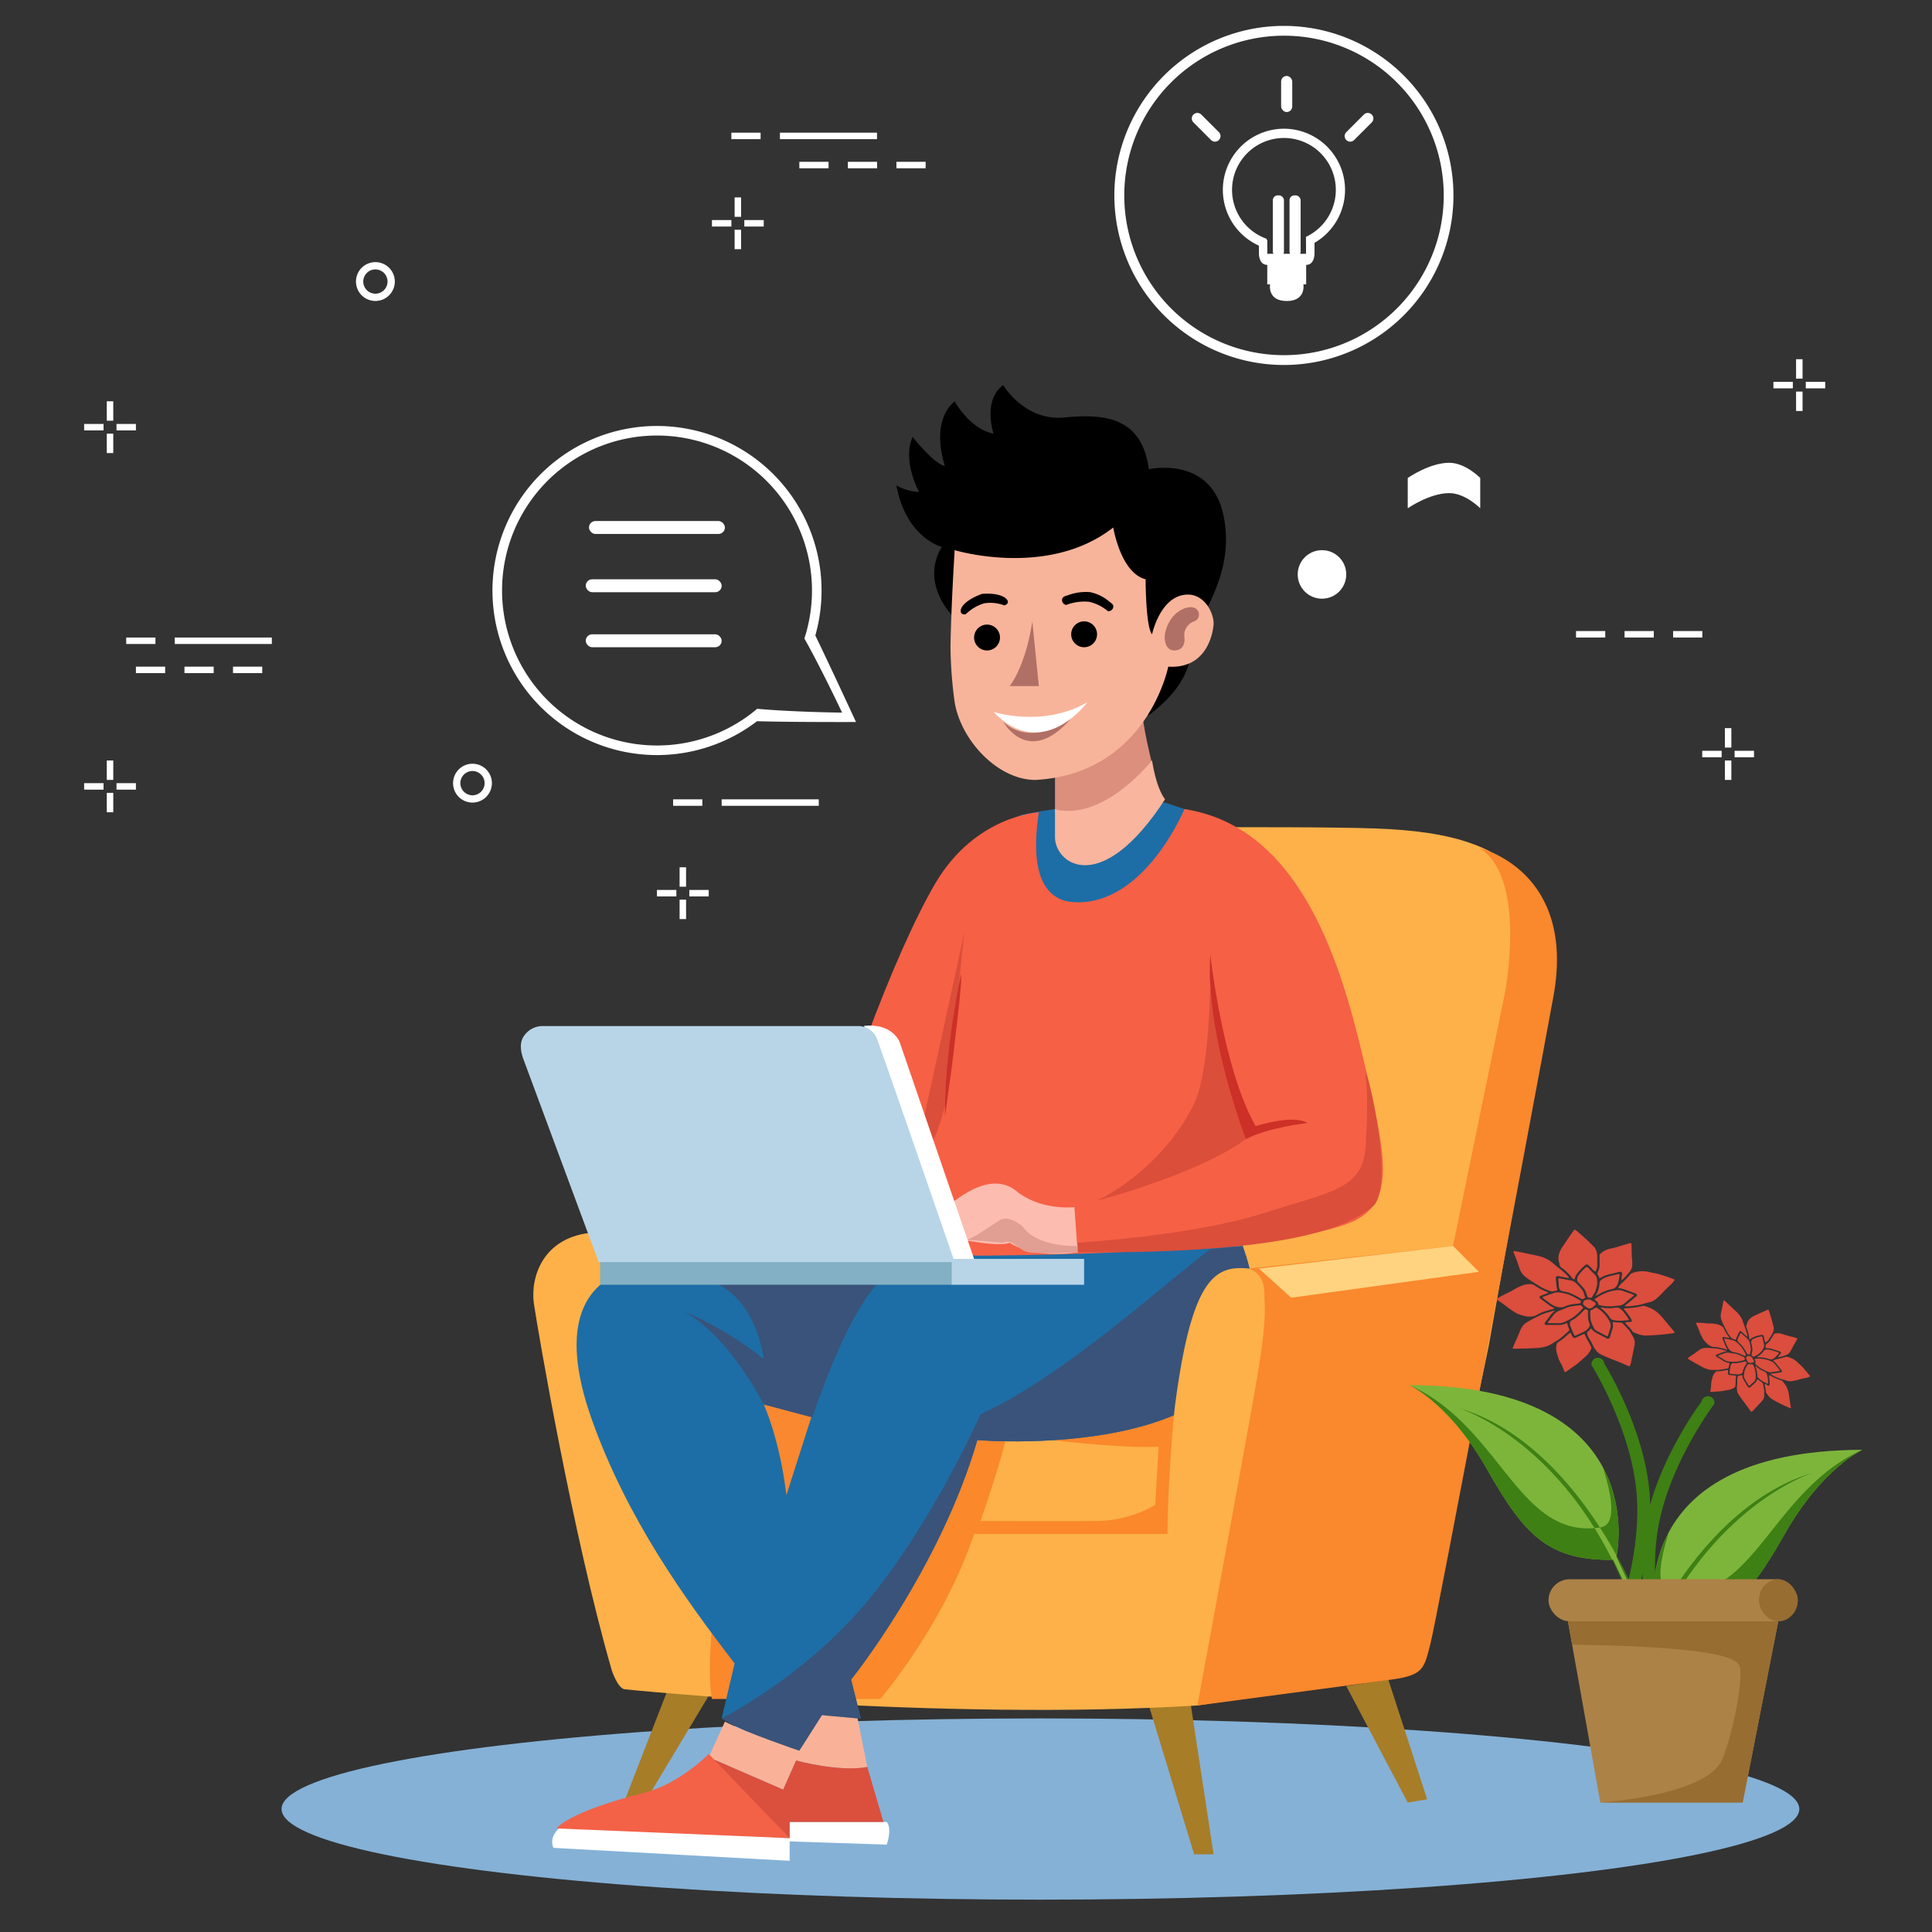 <svg id="Chair" xmlns="http://www.w3.org/2000/svg" width="597" height="597" viewBox="0 0 597 597">
	<rect x="0" y="0" width="597" height="597" fill="#333333" stroke="none"/>
	<defs>
		<style>.cls-1 {fill: #85b1d6;}.cls-2 {fill: #a77d28;}.cls-10, .cls-11, .cls-12, .cls-13, .cls-14, .cls-15, .cls-16, .cls-17, .cls-18, .cls-19, .cls-2, .cls-20, .cls-21, .cls-22, .cls-23, .cls-26, .cls-27, .cls-28, .cls-29, .cls-3, .cls-32, .cls-33, .cls-4, .cls-5, .cls-6, .cls-7, .cls-8, .cls-9 {fill-rule: evenodd;}.cls-3 {fill: #feb149;}.cls-4 {fill: #fa882d;}.cls-5 {fill: #ffd37f;}.cls-6 {fill: #fb882b;}.cls-7 {fill: #1d6ea6;}.cls-8 {fill: #f98830;}.cls-9 {fill: #39537a;}.cls-10 {fill: #f66045;}.cls-11 {fill: #fcbcb0;}.cls-12 {fill: #db4e3a;}.cls-13 {fill: #cc3027;}.cls-14 {fill: #e19e92;}.cls-15, .cls-34 {fill: #fff;}.cls-16 {fill: #f9b298;}.cls-17 {fill: #db4f3d;}.cls-18 {fill: #f36147;}.cls-19 {fill: #dc8f7d;}.cls-20 {fill: #f9b59d;}.cls-22 {fill: #f8b49a;}.cls-23 {fill: #b17066;}.cls-24, .cls-26 {fill: #b8d5e7;}.cls-25 {fill: #83b0c5;}.cls-27 {fill: #7db53b;}.cls-28 {fill: #3e8014;}.cls-29 {fill: #db4d3d;}.cls-30, .cls-32 {fill: #ac8246;}.cls-31, .cls-33 {fill: #976d32;}</style>
	</defs>
	<ellipse class="cls-1" cx="321.5" cy="559" rx="234.5" ry="28"/>
	<path class="cls-2" d="M435,557l-19-36,13-2,12,37Z"/>
	<path id="Shape_11_copy" data-name="Shape 11 copy" class="cls-2" d="M369,573l-14-46h13l7,46h-6Z"/>
	<path id="Shape_11_copy_2" data-name="Shape 11 copy 2" class="cls-2" d="M198,559l21-35-13-1-14,36h6Z"/>
	<path class="cls-3" d="M193,522s97.5,9.924,177,5l66-10s3.1-.443,4-5,20-96,20-96l20-112s2.936-19.61-7-31-23.4-16.11-48-17-113,0-113,0-12.731.89-22,32-24,91-24,91-69.731.224-84,2-18.231,13.724-17,22,12.019,71.474,24,113C189,516,190.781,521.625,193,522Z"/>
	<path class="cls-4" d="M370,527s13.12-71.057,17-93,6.62-38.057-1-42l63-7,16-78s7.087-36.107-8-45c0,0,30.2,6.793,23,46s-36.046,192.543-38,200-1.963,9.626-12,11S370,527,370,527Z"/>
	<path class="cls-5" d="M389,392l60-7,8,8-58,8Z"/>
	<path class="cls-6" d="M220,525h52s19.591-22.762,29-51h61l3-38s-8.576,5.738-40,9c0,0,23.424,2.739,33,2l-1,18a36.768,36.768,0,0,1-18,5c-10.424.1-36,0-36,0s7.757-22.428,8-27l-80-11S216.167,504.167,220,525Z"/>
	<path class="cls-7" d="M326,250s-8.181,1.189-11,2c0,0-4.848,29.022,9,31s21.985-1.978,30-6,15-24,15-24v-2l-9-3Z"/>
	<path class="cls-7" d="M223,531s12.669,7.654,24,10l8-11,11,1-3-12s27.383-34.06,39-74c0,0,106.526,9.083,82-60l-135,4s-38.045-.346-53,3-23.9,16.654-13,47,28.526,54.94,44,75Z"/>
	<path class="cls-8" d="M243,462s7.015-21.98,8-25l-15-3S240.875,444.375,243,462Z"/>
	<path class="cls-9" d="M303,437s-15.322,34.7-36,59c-19.272,22.645-44,35-44,35s12.669,7.654,24,10l8-11,11,1-3-12s27.383-34.06,39-74c0,0,106.526,9.083,82-60,0,0-8.112.836-10,1-14.964,11.145-44.8,38.978-71,51m-31-41s-8.643,5.885-21,42l-15-4s-10.476-21.115-25-29c0,0,14.69,6.219,25,15,0,0-2.31-22.115-20-25Z"/>
	<path id="_1" data-name="1" class="cls-10" d="M302,388s95.037,0.009,117-11c12.106-6.438,9.436-19.7,2-51s-20.279-70.562-55-76c0,0-12.335,30-34.157,28.778C325.771,278.439,317.481,274.3,321,251c0,0-19.593.885-32,22s-30.843,69.635-41,112Z"/>
	<path id="_2" data-name="2" class="cls-11" d="M333,387l-1-14s-10.148,1.29-18-5-17.814,2.457-19,3-13.314,7.79-6,18l3-1a15.766,15.766,0,0,0,5-5s12.019,2.457,15,1C312,384,318.333,389,333,387Z"/>
	<path id="_3" data-name="3" class="cls-12" d="M339,371s30.607-7.881,46-19c0,0-12.56-36.881-11-54,0,0,.44,31.452-5,43S352.167,364.5,339,371Zm-6,13s35.2-2.086,57-9,31.2-7.486,32-21,0.4-16.686,0-22,9.736,34.943,2,41-24.764,14.371-91,14v-3Zm-45-31s5.186-8.376,7-31,1.519-21.043,3-34c0,0-8.814,40.79-10,46s-3.648,17.623-5,21Z"/>
	<path id="_4" data-name="4" class="cls-13" d="M404,347s-12.435,1.452-19,5c0,0-12.685-32.548-11-57,0,0,3.815,35.077,14,53C388,348,399.375,344.25,404,347Zm-112-2s5.519-39.71,5-44C297,301,291.833,324.167,292,345Z"/>
	<path id="_5" data-name="5" class="cls-14" d="M310,384c2.981-1.457,4.519,2.457,8,3s15,0,15,0v-2s-12.481.623-17-6c0,0-4.148-3.71-7-2s-9.648,6.79-11,6"/>
	<path class="cls-15" d="M174,564s-4.733,2.791-3,7l73,4v-6l30,1s1.767-4.876,0-7H244v5Z"/>
	<path class="cls-16" d="M224,532l-5,11,23,10,4-9s13.308,3.649,22,2l-3-15-11-1-7,11S230.833,535.5,224,532Z"/>
	<path id="Shape_9_copy" data-name="Shape 9 copy" class="cls-17" d="M219,543l23,10,4-9s13.308,3.649,22,2l5,17H244v5Z"/>
	<path id="Shape_9_copy_2" data-name="Shape 9 copy 2" class="cls-18" d="M219,542s-9,9.225-20,12c-23.823,6.009-27,11-27,11l72,3Z"/>
	<path class="cls-19" d="M326,237v14s12.6,5.151,30-15c0,0-3.262-12.849-3-17C353,219,341.714,233.429,326,237Z"/>
	<path id="Shape_16_copy" data-name="Shape 16 copy" class="cls-20" d="M326,259v-9s12.6,5.151,30-15c0,0,1.083,8.083,4,12C340.5,277,326.381,267.262,326,259Z"/>
	<path class="cls-21" d="M295,191s-11.006-10.2-4-22c0,0-11.006-2.773-14-19a15.242,15.242,0,0,0,7,2s-5.292-9.487-2-17c0,0,6.565,8.37,10,9,0,0-4.863-13.345,3-20,0,0,4.565,8.513,12,10,0,0-3.435-10.345,3-15,0,0,6.565,11.227,19,10s23.851-.059,26,16c0,0,18.994-4.345,23,14s-7.578,31.227-9,38-0.863,13.941-14,24Z"/>
	<path class="cls-22" d="M361,206s-6.519,33.1-41,35c-11.6.034-23.022-12.1-25-24a134.151,134.151,0,0,1-1.294-17.063C293.932,186.4,295,170,295,170s28.859,8.776,49-7c0,0,2.288,14.061,10,16,0,0,0,14.776,2,17,0,0,2.145-10.224,9-12s10.288,5.633,10,9S372.571,206.714,361,206Z"/>
	<circle cx="335" cy="196" r="4"/>
	<circle id="Ellipse_1_copy" data-name="Ellipse 1 copy" cx="305" cy="197" r="4"/>
	<path id="Rounded_Rectangle_1" data-name="Rounded Rectangle 1" class="cls-21" d="M329.894,183.969a15.764,15.764,0,0,1,6.99-.986,13.252,13.252,0,0,1,5.869,2.892c0.585,0.442,1.385.885,1.264,1.7a1.5,1.5,0,0,1-1.7,1.264,13.253,13.253,0,0,0-5.868-2.892,15.773,15.773,0,0,0-6.991.985,1.5,1.5,0,0,1-1.264-1.7C328.311,184.413,329.074,184.191,329.894,183.969Z"/>
	<path id="Rounded_Rectangle_1_copy" data-name="Rounded Rectangle 1 copy" class="cls-21" d="M303.4,183.524c7.594-.636,9.6,2.918,6.9,3.537a12.164,12.164,0,0,0-6.173-.631,13.915,13.915,0,0,0-5.7,3.358C296.012,190.343,295.5,186.455,303.4,183.524Z"/>
	<path class="cls-23" d="M319,192l2,20h-9S316.833,206.167,319,192Z"/>
	<path class="cls-23" d="M360,198s0.264,3.1,3,3,3.2-2.466,3-4a4.543,4.543,0,0,1,3-5c2.7-.972,1.733-5.747-3-4S359.406,195.625,360,198Z"/>
	<path class="cls-23" d="M310,223s7.68,14.284,21-1C331,222,318.833,231.333,310,223Z"/>
	<path class="cls-15" d="M307,220s15.347,4.951,29-3C336,217,322.25,235.833,307,220Z"/>
	<path class="cls-3" d="M368,525s17.874-93.54,20-107,5.724-22.857-2-26c-10.474-1.06-17.793,2.527-23,43,0,0-3.33,31.069-1.92,56.447A120.728,120.728,0,0,0,368,525Z"/>
	<path id="_1-2" data-name="1" class="cls-15" d="M301,389l-23-67s-2.158-5.907-11-5l24,73Z"/>
	<rect id="_2-2" data-name="2" class="cls-24" x="294" y="389" width="41" height="8"/>
	<rect id="_3-2" data-name="3" class="cls-25" x="185.438" y="389" width="108.562" height="8"/>
	<path id="_4-2" data-name="4" class="cls-26" d="M295,390H185l-23-62c-0.931-2.4-1.558-4.93-.5-7.193a6.954,6.954,0,0,1,6.083-3.75H265A6.2,6.2,0,0,1,271,321C272.623,325.224,295,390,295,390Z"/>
	<path class="cls-27" d="M435.5,428s12.417,5.583,24,26,18.917,28.25,39,28l6,13,1-1-6-13S511.25,428.167,435.5,428Z"/>
	<path class="cls-28" d="M435.5,428s12.417,5.583,24,26,18.917,28.25,39,28l6,13,1-1-6-13a43.956,43.956,0,0,0-3.633-26.516c-2.236-4.5,6.6,16.32-1.367,17.516C469.055,475.817,463.908,440.721,435.5,428Zm15,7s34.167,10.25,53,59l2-1S487,445.667,450.5,435Z"/>
	<path id="Shape_22_copy" data-name="Shape 22 copy" class="cls-27" d="M575.5,448s-12.417,5.583-24,26-18.917,28.25-39,28l-6,13-1-1,6-13S499.75,448.167,575.5,448Z"/>
	<path id="Shape_23_copy" data-name="Shape 23 copy" class="cls-28" d="M575.5,448s-12.417,5.583-24,26-18.917,28.25-39,28l-6,13-1-1,6-13a43.956,43.956,0,0,1,3.633-26.516c2.236-4.5-6.6,16.32,1.367,17.516C541.944,495.817,547.092,460.721,575.5,448Zm-15,7s-34.167,10.25-53,59l-2-1S524,465.667,560.5,455Z"/>
	<path id="Shape_47_1" data-name="Shape 47 1" class="cls-29" d="M462.515,401.54a0.8,0.8,0,0,0,.225.2,36.59,36.59,0,0,1,3.207,2.314c0.785,0.61,1.684,1.132,2.543,1.683a3.481,3.481,0,0,0,.688.325,18.283,18.283,0,0,0,2.371.686,6.237,6.237,0,0,0,2.5-.076,1.6,1.6,0,0,0,.407-0.162c0.356-.177.712-0.355,1.058-0.543a9.9,9.9,0,0,1,2.046-.813q0.974-.276,1.939-0.571a1.352,1.352,0,0,0,.77-0.316,1.625,1.625,0,0,0-.627-0.377c-0.238-.151-0.5-0.278-0.726-0.44-0.926-.674-1.841-1.355-2.755-2.038a2.454,2.454,0,0,1-.358-0.347,0.4,0.4,0,0,1,.14-0.57,6.18,6.18,0,0,1,.6-0.269c0.55-.214,1.106-0.416,1.654-0.633a0.826,0.826,0,0,0,.212-0.176,1.186,1.186,0,0,0-.257-0.171,16.508,16.508,0,0,1-3.659-1.85c-0.087-.059-0.178-0.114-0.268-0.17a2.077,2.077,0,0,0-1.7-.394,5.735,5.735,0,0,0-2.31.468,14.134,14.134,0,0,0-2.149,1.04,22.4,22.4,0,0,1-2.478,1.306c-0.994.457-1.917,1-2.84,1.531a0.788,0.788,0,0,0-.225.2A0.157,0.157,0,0,0,462.515,401.54Zm6.918-9.9a7.863,7.863,0,0,0,.41,1.026,5.129,5.129,0,0,0,1.6,1.95c0.332,0.249.646,0.515,1,.743,1.215,0.78,2.426,1.567,3.676,2.313a13.966,13.966,0,0,0,3.242,1.351,0.833,0.833,0,0,0,.446.023c0.439-.106.882-0.2,1.319-0.312a0.165,0.165,0,0,0,.1-0.137,4.97,4.97,0,0,0-.154-0.5c-0.017-.11-0.052-0.288-0.07-0.466-0.087-.864-0.17-1.728-0.254-2.593,0-.029-0.01-0.059-0.012-0.089a0.64,0.64,0,0,1,.874-0.6c0.673,0.122,1.341.264,2.013,0.391,0.335,0.064.674,0.12,1.014,0.169a0.348,0.348,0,0,0,.18-0.072,0.074,0.074,0,0,0,0-.085,3.126,3.126,0,0,0-.292-0.383,20.426,20.426,0,0,0-2.721-2.433c-0.5-.366-0.963-0.772-1.435-1.165-0.289-.24-0.551-0.5-0.851-0.732a9.933,9.933,0,0,0-3.766-1.848c-0.734-.18-1.475-0.335-2.218-0.487s-1.481-.317-2.224-0.471q-1.447-.3-2.9-0.589a4.286,4.286,0,0,0-.457-0.048,0.222,0.222,0,0,0-.277.212c0.043,0.145.078,0.293,0.135,0.435C468.4,388.7,468.975,390.161,469.433,391.643Zm12.409-1.2a1.864,1.864,0,0,0,1.043,1.523,16.231,16.231,0,0,1,2.947,2.977,0.723,0.723,0,0,0,.5.347,0.305,0.305,0,0,0,.2-0.042,0.257,0.257,0,0,0,.086-0.161,3.919,3.919,0,0,1,.818-1.659,14.906,14.906,0,0,1,2.262-2.373,0.754,0.754,0,0,1,1.223-.008c0.289,0.238.55,0.5,0.811,0.756,0.143,0.14.238,0.312,0.392,0.442a1.909,1.909,0,0,0,.87.682,2.473,2.473,0,0,0,.386-0.827,2.766,2.766,0,0,0,.184-1.062c-0.007-.508,0-1.016,0-1.525h0c0-.448,0-0.9,0-1.345a5.8,5.8,0,0,0-.281-1.6,3.485,3.485,0,0,0-.964-1.516c-0.738-.728-1.467-1.463-2.238-2.17-0.944-.867-1.926-1.71-2.9-2.56a5.029,5.029,0,0,0-.417-0.306,0.329,0.329,0,0,0-.312.036,1.192,1.192,0,0,0-.144.139c-0.536.759-1.077,1.517-1.6,2.282-0.38.553-.734,1.117-1.108,1.674-0.338.5-.706,1-1.024,1.5a7.639,7.639,0,0,0-.833,1.859,4.5,4.5,0,0,0-.054,2.314C481.733,390.038,481.812,390.24,481.842,390.447Zm11.218,9.915a0.478,0.478,0,0,0,.206-0.007c0.436-.246.865-0.5,1.3-0.75a14.535,14.535,0,0,1,3.658-1.3,2.031,2.031,0,0,0,.937-0.481,2.332,2.332,0,0,0,.7-1.016,16.183,16.183,0,0,0,.608-2.827,0.288,0.288,0,0,0-.025-0.176,0.268,0.268,0,0,0-.149-0.112,0.534,0.534,0,0,0-.223.016c-0.883.208-1.769,0.412-2.647,0.634-0.438.11-.87,0.241-1.289,0.389a4.321,4.321,0,0,0-1.452.87,1.069,1.069,0,0,0-.4.81,8.8,8.8,0,0,1-.666,2.905,7.4,7.4,0,0,1-.567.977A0.089,0.089,0,0,0,493.06,400.362Zm1.125-5.517a0.2,0.2,0,0,0,.273.077,9.376,9.376,0,0,1,3.174-1.227c0.848-.191,1.686-0.412,2.532-0.611a3.49,3.49,0,0,1,.565-0.067,0.5,0.5,0,0,1,.486.318,1.1,1.1,0,0,1,.021.267c-0.039.327-.093,0.653-0.134,0.98-0.036.3-.064,0.592-0.09,0.889a0.092,0.092,0,0,0,.054.074,0.209,0.209,0,0,0,.112-0.009,0.237,0.237,0,0,0,.093-0.049,20.7,20.7,0,0,0,2.455-2.708,3.063,3.063,0,0,0,.642-1.881,14.093,14.093,0,0,0-.1-2.239,7.192,7.192,0,0,1-.052-0.985c-0.023-.956-0.037-1.912-0.062-2.869a5.058,5.058,0,0,0-.064-0.531,0.322,0.322,0,0,0-.256-0.151,3.943,3.943,0,0,0-.443.087c-1.112.334-2.227,0.66-3.328,1.014a20.354,20.354,0,0,1-2.408.612,6.406,6.406,0,0,0-2.5,1.067c-0.171.119-.327,0.252-0.489,0.38a0.91,0.91,0,0,0-.384.81c0.024,0.507.006,1.016,0.006,1.524h0c0,0.389-.017.778,0,1.165a4.092,4.092,0,0,1-.285,1.68c-0.12.316-.235,0.632-0.342,0.95a0.524,0.524,0,0,0,.065.521A2.9,2.9,0,0,1,494.185,394.845Zm9.642-1.106a29.863,29.863,0,0,1-3.01,3.065,5.257,5.257,0,0,0-.756,1.1c-0.047.069-.015,0.13,0.081,0.137a8.7,8.7,0,0,1,2.291.576c0.907,0.327,1.816.652,2.719,0.986a2.41,2.41,0,0,1,.477.245,0.429,0.429,0,0,1,.083.655,2.717,2.717,0,0,1-.221.206q-1.074.877-2.151,1.752c-0.423.345-.847,0.69-1.267,1.038a0.085,0.085,0,0,0,0,.087,0.116,0.116,0,0,0,.076.05c0.227,0.018.455,0.031,0.57,0.038a29.159,29.159,0,0,0,3.311-.352c0.413-.067.82-0.161,1.22-0.266,0.838-.22,1.661-0.472,2.5-0.679a4.754,4.754,0,0,0,2.015-1,30.712,30.712,0,0,0,2.365-2.32A21.878,21.878,0,0,1,516,397.235a7.785,7.785,0,0,0,1.4-1.64,0.216,0.216,0,0,0-.132-0.3c-0.693-.258-1.385-0.519-2.086-0.766-0.42-.148-0.858-0.264-1.28-0.409a19.217,19.217,0,0,0-2.949-.766c-0.45-.077-0.893-0.182-1.333-0.288a9.045,9.045,0,0,0-5.174.287A1.342,1.342,0,0,0,503.827,393.739Zm11.578,15.449c-0.626-.752-1.239-1.512-1.879-2.256a11.879,11.879,0,0,0-2.09-1.905,11.21,11.21,0,0,0-3.276-1.468,0.976,0.976,0,0,0-.564,0,23.911,23.911,0,0,1-5.089.691c-0.19.013-.379,0.034-0.568,0.053a0.142,0.142,0,0,0-.12.21c0.036,0.052.066,0.108,0.106,0.158,0.12,0.153.233,0.31,0.368,0.455a16.413,16.413,0,0,1,1.775,2.509,1.73,1.73,0,0,1,.184.419,0.415,0.415,0,0,1-.339.422c-0.224.034-.453,0.049-0.68,0.066a3.161,3.161,0,0,0-.908.068,0.156,0.156,0,0,0-.088.142,0.673,0.673,0,0,0,.145.241c0.259,0.3.514,0.6,0.792,0.881a8.837,8.837,0,0,1,1.25,1.5,1.065,1.065,0,0,0,.571.42c0.346,0.13.694,0.257,1.03,0.4a7.05,7.05,0,0,0,3.006.494c0.307-.008.614-0.031,0.994-0.051a56.888,56.888,0,0,0,6.218-.561c0.378-.048.749-0.128,1.122-0.2a0.139,0.139,0,0,0,.1-0.211c-0.141-.177-0.286-0.353-0.432-0.528C516.493,410.49,515.947,409.84,515.405,409.188Zm-11.812,2.167a2.463,2.463,0,0,0-.294-0.384q-0.9-.984-1.818-1.963a0.994,0.994,0,0,0-.773-0.327,16.359,16.359,0,0,1-2.065-.133c-0.215-.029-0.351.089-0.3,0.27a3.13,3.13,0,0,1-.064,1.775c-0.271.87-.523,1.743-0.794,2.613a1.009,1.009,0,0,1-.211.314,0.594,0.594,0,0,1-.614.129c-0.168-.072-0.333-0.148-0.491-0.232-0.921-.487-1.835-0.983-2.759-1.466a4.1,4.1,0,0,1-1.443-1.136c-0.23-.309-0.319-0.309-0.559-0.069a4.362,4.362,0,0,1-.645.629,0.718,0.718,0,0,0-.287.973,5.807,5.807,0,0,0,.633,1.343,14.6,14.6,0,0,1,1.121,2.06,8.108,8.108,0,0,0,1.147,1.753,3.917,3.917,0,0,0,1.379,1.06c1.179,0.565,2.385,1.09,3.627,1.564,1.518,0.579,3.016,1.186,4.471,1.855a4,4,0,0,0,.414.153,0.4,0.4,0,0,0,.456-0.184,5.156,5.156,0,0,0,.189-0.609q0.577-2.739,1.138-5.48c0.059-.294.066-0.594,0.1-0.892a3.317,3.317,0,0,0-.442-1.746C504.349,412.6,503.969,411.976,503.593,411.355ZM490.8,414.5a11.27,11.27,0,0,1-1.093-2.16,0.224,0.224,0,0,0-.349-0.108c-0.7.313-1.429,0.582-2.081,0.956a3.37,3.37,0,0,1-.393.185,0.77,0.77,0,0,1-.894-0.212c-0.128-.217-0.228-0.443-0.343-0.664q-0.148-.289-0.3-0.577a0.236,0.236,0,0,0-.29-0.024q-0.5.432-1,.868a16.549,16.549,0,0,1-2.619,2.01,0.83,0.83,0,0,0-.367.441,5.2,5.2,0,0,0,.036,3.013c0.139,0.372.241,0.753,0.35,1.131a7.254,7.254,0,0,0,.859,1.942,10.378,10.378,0,0,1,.869,1.941c0.088,0.228.184,0.454,0.279,0.681a0.209,0.209,0,0,0,.284.041c0.15-.092.3-0.183,0.444-0.282q1.327-.93,2.649-1.864c0.311-.221.624-0.444,0.9-0.688q1.152-1,2.275-2.022a6.662,6.662,0,0,0,1.6-2.159,0.93,0.93,0,0,0,0-.873C491.339,415.555,491.105,415.015,490.8,414.5ZM476.81,400.766c-0.164.067-.189,0.185-0.063,0.291,0.157,0.13.309,0.266,0.476,0.389,0.668,0.494,1.332.991,2.017,1.472a9.148,9.148,0,0,0,1.006.595,4.56,4.56,0,0,0,1.731.452,2.739,2.739,0,0,0,1.434-.214,10.016,10.016,0,0,1,3.382-.826c0.381-.03.754-0.109,1.133-0.158,0.509-.067.548-0.2,0.587-0.544a0.391,0.391,0,0,0-.239-0.384c-0.653-.368-1.3-0.748-1.966-1.1-0.478-.249-0.992-0.455-1.493-0.677a2.367,2.367,0,0,0-.415-0.153c-0.737-.169-1.473-0.339-2.216-0.49a4.616,4.616,0,0,0-.654-0.06,3.624,3.624,0,0,0-1.162.133Q478.541,400.051,476.81,400.766Zm8.628-5.087c-1.154-.218-2.306-0.443-3.462-0.657-0.343-.064-0.466.041-0.448,0.344,0,0.09.015,0.179,0.023,0.268,0.011,0.119.021,0.238,0.032,0.357s0.023,0.238.034,0.357h0.013c0.019,0.357.031,0.715,0.056,1.072a2.138,2.138,0,0,0,.371,1.116,0.925,0.925,0,0,0,.589.4c0.553,0.122,1.107.242,1.657,0.373a4.355,4.355,0,0,1,.748.223,23.372,23.372,0,0,1,2.826,1.374c0.269,0.168.557,0.317,0.842,0.469a0.426,0.426,0,0,0,.424.017c0.158-.084.325-0.158,0.486-0.24a0.276,0.276,0,0,0,.171-0.384c-0.12-.345-0.271-0.685-0.359-1.035a3.864,3.864,0,0,0-.792-1.476,15.152,15.152,0,0,0-1.78-1.866A2.951,2.951,0,0,0,485.438,395.679Zm8.018,1.627a3.664,3.664,0,0,0,.08-1.247c-0.019-.267-0.045-0.535-0.057-0.8a1.861,1.861,0,0,0-.56-1.245c-0.115-.12-0.219-0.245-0.333-0.365-0.549-.574-1.15-1.117-1.64-1.725a2.482,2.482,0,0,0-.382-0.332,0.4,0.4,0,0,0-.5,0,12.121,12.121,0,0,0-1.558,1.547c-0.251.3-.472,0.613-0.708,0.92a2.123,2.123,0,0,0-.411,1.724,0.736,0.736,0,0,0,.165.327c0.125,0.149.291,0.277,0.423,0.423,0.465,0.51.935,1.019,1.38,1.54a4.075,4.075,0,0,1,.788,1.479c0.124,0.4.289,0.8,0.441,1.2a0.374,0.374,0,0,0,.339.2,6.818,6.818,0,0,0,.683.073,0.4,0.4,0,0,0,.285-0.111,15.534,15.534,0,0,1,.931-1.535,1.956,1.956,0,0,0,.246-0.593C493.206,398.3,493.328,397.8,493.456,397.306Zm11.373,3.075a0.147,0.147,0,0,0-.022-0.239,1.956,1.956,0,0,0-.185-0.1c-0.2-.084-0.406-0.169-0.615-0.243-0.8-.285-1.617-0.55-2.408-0.853a4.609,4.609,0,0,0-2.352-.228,13.007,13.007,0,0,0-3.343.923,16.566,16.566,0,0,0-3.046,1.752c-0.166.118-.152,0.238,0.037,0.374,0.056,0.041.117,0.078,0.177,0.115a1.467,1.467,0,0,1,.807,1.137,0.313,0.313,0,0,0,.286.246,10.139,10.139,0,0,0,2.889.391c0.349,0,.658.02,0.962,0,0.724-.057,1.448-0.124,2.169-0.208a3.208,3.208,0,0,0,1.724-.653C502.877,401.981,503.856,401.183,504.829,400.381Zm-6.584,7.442a7.5,7.5,0,0,0,1.216.251,12.66,12.66,0,0,0,2.295-.014c0.378-.044.761-0.064,1.143-0.085,0.457-.026.508-0.1,0.305-0.447a17.7,17.7,0,0,0-1.827-2.479,3.752,3.752,0,0,0-1.028-.836,1.147,1.147,0,0,0-.644-0.156,8.122,8.122,0,0,0-.914.068,11.34,11.34,0,0,1-3.426-.031,2.087,2.087,0,0,0-.858-0.038,12.67,12.67,0,0,1,3.154,3.365A0.912,0.912,0,0,0,498.245,407.823ZM494.487,404l-0.024.067,0.044-.012-0.013-.01Zm-2.424.008c0.306-.266.611-0.534,0.9-0.81a0.423,0.423,0,0,0-.06-0.655,3.5,3.5,0,0,0-.419-0.3c-0.24-.148-0.5-0.277-0.739-0.426a1.451,1.451,0,0,0-.826-0.268,2.539,2.539,0,0,0-1.2.245,1.081,1.081,0,0,0-.292.271,1.128,1.128,0,0,0-.227.76,0.588,0.588,0,0,0,.227.5c0.389,0.286.775,0.577,1.187,0.842a1.188,1.188,0,0,0,1.18.006A1.424,1.424,0,0,0,492.063,404.009Zm-6.8,5.767c0.432,0.957.74,1.946,1.26,2.879a0.265,0.265,0,0,0,.3.071c0.034-.014.071-0.023,0.1-0.038,0.563-.257,1.129-0.511,1.687-0.775,0.328-.155.636-0.335,0.963-0.491a3.765,3.765,0,0,0,1.325-1.105,1.465,1.465,0,0,0,.345-1.012c-0.034-.1-0.084-0.273-0.155-0.442a4.7,4.7,0,0,1-.328-1.4,10.211,10.211,0,0,1-.056-2.147,0.769,0.769,0,0,0-.01-0.179,0.446,0.446,0,0,0-.273-0.372c-0.1-.047-0.195-0.1-0.3-0.139a0.431,0.431,0,0,0-.423.032,1.555,1.555,0,0,0-.221.2,20.631,20.631,0,0,1-2.344,2.209,5.66,5.66,0,0,1-1.412.917,1,1,0,0,0-.6.822,2.516,2.516,0,0,0,.029.624A1.244,1.244,0,0,0,485.259,409.776Zm-3.449-.917a3.794,3.794,0,0,0,1.539-.322,22.092,22.092,0,0,0,2.831-1.532,6.09,6.09,0,0,0,.723-0.576c0.386-.332.782-0.658,1.138-1.009,0.379-.374.719-0.772,1.071-1.162a0.229,0.229,0,0,0,0-.332c-0.167-.164-0.331-0.329-0.509-0.485a0.527,0.527,0,0,0-.417-0.115c-0.87.11-1.744,0.2-2.608,0.34a8.7,8.7,0,0,0-2.011.652c-0.5.213-1.011,0.427-1.524,0.628a4.312,4.312,0,0,0-1.833,1.192c-0.651.808-1.266,1.633-1.891,2.454-0.1.134-.022,0.248,0.156,0.254,0.154,0,.307.008,0.461,0.008h1.382v0h1.5Zm9.758-.718a17.99,17.99,0,0,0,.975,2.295,2.168,2.168,0,0,0,.69.71,1.923,1.923,0,0,0,.178.114q1.575,0.828,3.154,1.653a0.142,0.142,0,0,0,.195-0.042,1.057,1.057,0,0,0,.15-0.239c0.237-.754.475-1.508,0.695-2.265a2.637,2.637,0,0,0-.191-1.935,11.277,11.277,0,0,0-2.471-3.217,9.9,9.9,0,0,0-1.528-1.09,0.43,0.43,0,0,0-.516.029c-0.258.178-.518,0.353-0.778,0.53a0.777,0.777,0,0,0-.746.955,0.742,0.742,0,0,1,0,.174A14.123,14.123,0,0,0,491.568,408.141Zm-9.65,5.58a32.929,32.929,0,0,0,2.907-2.546,0.283,0.283,0,0,0,.111-0.331,8.162,8.162,0,0,1-.641-1.9c-0.017-.075-0.094-0.093-0.185-0.063a0.724,0.724,0,0,0-.109.027,6.26,6.26,0,0,1-2.987.521c-0.844-.027-1.691,0-2.537,0-0.23,0-.461,0-0.691-0.01a0.43,0.43,0,0,1-.448-0.593,2.569,2.569,0,0,1,.194-0.324q0.369-.506.751-1.007c0.176-.231.373-0.453,0.538-0.689a7.95,7.95,0,0,1,1.52-1.681,0.088,0.088,0,0,0,.037-0.08,0.147,0.147,0,0,0-.193-0.054c-0.9.265-1.8,0.531-2.7,0.79a7.694,7.694,0,0,0-1.331.53c-0.871.438-1.756,0.86-2.617,1.31-0.574.3-1.125,0.626-1.674,0.952a4.606,4.606,0,0,0-1.727,1.764,7.537,7.537,0,0,0-.48,1.008c-0.58,1.581-1.342,3.113-2.027,4.666a4.448,4.448,0,0,0-.207.6,0.177,0.177,0,0,0,.125.12,2.454,2.454,0,0,0,.454.035c0.692-.012,1.383-0.03,2.075-0.047v-0.014c0.385,0,.769.009,1.153,0,0.614-.017,1.228-0.046,1.842-0.073,0.537-.023,1.074-0.059,1.612-0.071a11.973,11.973,0,0,0,1.822-.212,8.075,8.075,0,0,0,2.992-1.1c0.592-.381,1.207-0.74,1.808-1.113A7.131,7.131,0,0,0,481.918,413.721Z"/>
	<path id="Rounded_Rectangle_3" data-name="Rounded Rectangle 3" class="cls-28" d="M493.558,419.579a2,2,0,0,1,2.187,1.794s11.923,19.006,13.878,38.825c1.922,19.487-6.124,39.793-6.124,39.793a2,2,0,1,1-3.981.393s8.046-20.306,6.124-39.793c-1.955-19.819-13.878-38.826-13.878-38.826A2,2,0,0,1,493.558,419.579Z"/>
	<path id="Rounded_Rectangle_3_copy" data-name="Rounded Rectangle 3 copy" class="cls-28" d="M528.133,431.477a2,2,0,0,0-2.335,1.6s-13.531,17.9-17.2,37.471c-3.61,19.246,2.639,40.175,2.639,40.175a2,2,0,0,0,3.932.737s-6.249-20.928-2.64-40.175c3.672-19.574,17.2-37.471,17.2-37.471A2,2,0,0,0,528.133,431.477Z"/>
	<path id="Shape_47_1_copy" data-name="Shape 47 1 copy" class="cls-29" d="M524.08,408.862a0.557,0.557,0,0,0,.061.2,25.658,25.658,0,0,1,1.081,2.563c0.248,0.654.6,1.3,0.912,1.941a2.46,2.46,0,0,0,.294.447,12.823,12.823,0,0,0,1.174,1.28,4.382,4.382,0,0,0,1.531.869,1.133,1.133,0,0,0,.3.052c0.279,0.024.557,0.047,0.834,0.06a7.047,7.047,0,0,1,1.526.26q0.687,0.19,1.374.367a0.952,0.952,0,0,0,.578.091,1.135,1.135,0,0,0-.239-0.456c-0.087-.177-0.2-0.351-0.275-0.53-0.309-.743-0.61-1.487-0.909-2.232a1.66,1.66,0,0,1-.088-0.339,0.285,0.285,0,0,1,.292-0.291,4.252,4.252,0,0,1,.457.056c0.408,0.073.816,0.155,1.224,0.225a0.6,0.6,0,0,0,.192-0.028,0.821,0.821,0,0,0-.091-0.2,11.594,11.594,0,0,1-1.522-2.449c-0.031-.068-0.065-0.134-0.1-0.2a1.461,1.461,0,0,0-.876-0.858,4.035,4.035,0,0,0-1.56-.563,9.876,9.876,0,0,0-1.671-.162,15.789,15.789,0,0,1-1.966-.121c-0.764-.089-1.516-0.1-2.266-0.119a0.545,0.545,0,0,0-.208.037A0.105,0.105,0,0,0,524.08,408.862Zm7.775-3.416a5.71,5.71,0,0,0-.129.767,3.615,3.615,0,0,0,.247,1.756c0.109,0.271.2,0.545,0.33,0.812,0.444,0.913.884,1.829,1.362,2.734a9.816,9.816,0,0,0,1.454,2,0.593,0.593,0,0,0,.259.177c0.3,0.1.6,0.2,0.907,0.294a0.115,0.115,0,0,0,.112-0.044,3.654,3.654,0,0,0,.09-0.357c0.03-.072.074-0.191,0.128-0.305q0.4-.827.795-1.65c0.01-.019.016-0.04,0.026-0.058a0.45,0.45,0,0,1,.744-0.04c0.359,0.32.709,0.649,1.066,0.972,0.178,0.161.361,0.318,0.547,0.472a0.245,0.245,0,0,0,.135.023,0.052,0.052,0,0,0,.033-0.05,2.28,2.28,0,0,0-.035-0.337,14.393,14.393,0,0,0-.745-2.457c-0.17-.4-0.3-0.816-0.436-1.224-0.086-.25-0.148-0.5-0.244-0.751a7,7,0,0,0-1.586-2.488c-0.375-.376-0.763-0.74-1.155-1.1s-0.773-.733-1.163-1.1q-0.76-.71-1.526-1.414a3.108,3.108,0,0,0-.257-0.2,0.156,0.156,0,0,0-.244.026c-0.028.1-.06,0.2-0.078,0.311C532.312,403.3,532.122,404.388,531.855,405.446Zm7.892,3.821a1.31,1.31,0,0,0,.07,1.3,11.37,11.37,0,0,1,.681,2.866,0.509,0.509,0,0,0,.172.39,0.217,0.217,0,0,0,.134.047,0.178,0.178,0,0,0,.11-0.065,2.761,2.761,0,0,1,1.1-.7,10.515,10.515,0,0,1,2.227-.6,0.53,0.53,0,0,1,.737.442c0.086,0.249.148,0.5,0.211,0.751,0.034,0.137.028,0.275,0.074,0.41a1.337,1.337,0,0,0,.272.727,1.744,1.744,0,0,0,.535-0.356,1.937,1.937,0,0,0,.5-0.57c0.182-.308.371-0.611,0.557-0.917h0c0.164-.269.327-0.54,0.493-0.808a4.094,4.094,0,0,0,.415-1.062,2.466,2.466,0,0,0-.024-1.263c-0.178-.708-0.347-1.415-0.551-2.122-0.251-.866-0.532-1.732-0.8-2.6a3.327,3.327,0,0,0-.139-0.337,0.229,0.229,0,0,0-.2-0.092,0.722,0.722,0,0,0-.137.031c-0.6.26-1.2,0.518-1.8,0.785-0.431.193-.85,0.4-1.278,0.6-0.387.179-.788,0.34-1.166,0.53a5.316,5.316,0,0,0-1.18.812,3.161,3.161,0,0,0-.879,1.37C539.832,408.981,539.8,409.131,539.747,409.267Zm3.113,10.059a0.331,0.331,0,0,0,.127.07c0.351,0.013.7,0.017,1.052,0.024a10.239,10.239,0,0,1,2.675.555,1.426,1.426,0,0,0,.739.054,1.641,1.641,0,0,0,.794-0.353,11.263,11.263,0,0,0,1.4-1.476,0.2,0.2,0,0,0,.049-0.115,0.181,0.181,0,0,0-.048-0.121,0.381,0.381,0,0,0-.14-0.073c-0.607-.2-1.213-0.4-1.822-0.587-0.3-.094-0.61-0.173-0.916-0.238a3.063,3.063,0,0,0-1.191-.008,0.753,0.753,0,0,0-.537.341,6.2,6.2,0,0,1-1.462,1.5,5.181,5.181,0,0,1-.7.38A0.064,0.064,0,0,0,542.86,419.326Zm2.694-2.9a0.137,0.137,0,0,0,.136.146,6.57,6.57,0,0,1,2.355.424c0.58,0.195,1.164.368,1.745,0.558a2.529,2.529,0,0,1,.364.167,0.349,0.349,0,0,1,.175.369,0.776,0.776,0,0,1-.084.168c-0.143.182-.295,0.358-0.439,0.539-0.131.165-.256,0.333-0.38,0.5a0.065,0.065,0,0,0,.006.064,0.141,0.141,0,0,0,.07.035,0.158,0.158,0,0,0,.074,0,14.558,14.558,0,0,0,2.465-.729,2.154,2.154,0,0,0,1.074-.895,9.847,9.847,0,0,0,.761-1.38,4.923,4.923,0,0,1,.329-0.611c0.336-.583.677-1.163,1.012-1.746a3.427,3.427,0,0,0,.156-0.343,0.229,0.229,0,0,0-.1-0.184,2.684,2.684,0,0,0-.3-0.11c-0.79-.206-1.579-0.418-2.37-0.608a14.2,14.2,0,0,1-1.67-.513,4.5,4.5,0,0,0-1.893-.274c-0.146.01-.288,0.033-0.432,0.05a0.642,0.642,0,0,0-.528.346c-0.171.313-.367,0.612-0.553,0.918l0,0c-0.143.233-.3,0.461-0.424,0.7a2.86,2.86,0,0,1-.786.905c-0.187.146-.372,0.294-0.552,0.446a0.364,0.364,0,0,0-.152.336A2.051,2.051,0,0,1,545.554,416.423Zm6.2,2.862a21.129,21.129,0,0,1-2.929.74,3.641,3.641,0,0,0-.857.386c-0.054.024-.057,0.072,0,0.112a6.1,6.1,0,0,1,1.166,1.184c0.425,0.528.852,1.055,1.272,1.586a1.686,1.686,0,0,1,.2.322,0.3,0.3,0,0,1-.189.424,2.016,2.016,0,0,1-.208.043l-1.933.266c-0.381.052-.762,0.1-1.141,0.159a0.062,0.062,0,0,0-.031.054,0.081,0.081,0,0,0,.027.058c0.13,0.093.262,0.184,0.329,0.231a20.389,20.389,0,0,0,2.118,1c0.272,0.111.552,0.2,0.83,0.287,0.584,0.174,1.171.324,1.753,0.508a3.351,3.351,0,0,0,1.575.138,21.537,21.537,0,0,0,2.269-.529,15.145,15.145,0,0,1,1.787-.417,5.474,5.474,0,0,0,1.44-.474,0.151,0.151,0,0,0,.032-0.23c-0.322-.409-0.642-0.819-0.973-1.223-0.2-.243-0.419-0.473-0.62-0.714a13.428,13.428,0,0,0-1.491-1.539c-0.242-.211-0.47-0.436-0.7-0.661a6.357,6.357,0,0,0-3.214-1.719A0.943,0.943,0,0,0,551.751,419.285Zm1.305,13.515c-0.1-.681-0.191-1.361-0.3-2.043a8.344,8.344,0,0,0-.56-1.908,7.909,7.909,0,0,0-1.43-2.08,0.693,0.693,0,0,0-.338-0.208,16.836,16.836,0,0,1-3.31-1.446c-0.119-.062-0.24-0.119-0.361-0.176a0.1,0.1,0,0,0-.149.082c0,0.045,0,.089.006,0.134,0.016,0.136.027,0.271,0.055,0.408a11.611,11.611,0,0,1,.149,2.156,1.2,1.2,0,0,1-.044.319,0.291,0.291,0,0,1-.357.13c-0.147-.062-0.29-0.137-0.433-0.21a2.241,2.241,0,0,0-.57-0.291,0.109,0.109,0,0,0-.1.054,0.466,0.466,0,0,0,0,.2c0.047,0.273.091,0.546,0.154,0.819a6.282,6.282,0,0,1,.2,1.36,0.752,0.752,0,0,0,.19.461c0.16,0.2.323,0.408,0.471,0.618a4.957,4.957,0,0,0,1.626,1.4c0.187,0.108.38,0.206,0.616,0.333a39.9,39.9,0,0,0,3.94,1.937c0.244,0.109.5,0.2,0.746,0.293a0.1,0.1,0,0,0,.139-0.089c-0.02-.159-0.043-0.317-0.067-0.476Q553.189,433.685,553.056,432.8Zm-7.888-3.018a1.732,1.732,0,0,0-.037-0.339c-0.122-.614-0.248-1.229-0.374-1.843a0.7,0.7,0,0,0-.344-0.48,11.263,11.263,0,0,1-1.192-.835c-0.119-.1-0.244-0.074-0.281.052a2.209,2.209,0,0,1-.688,1.043c-0.481.423-.952,0.856-1.433,1.279a0.7,0.7,0,0,1-.242.111,0.416,0.416,0,0,1-.415-0.147c-0.075-.1-0.146-0.21-0.211-0.319-0.374-.629-0.742-1.261-1.121-1.889a2.9,2.9,0,0,1-.451-1.211c-0.025-.269-0.079-0.3-0.311-0.245a3.069,3.069,0,0,1-.617.141,0.505,0.505,0,0,0-.528.48,4.058,4.058,0,0,0-.111,1.039,10.331,10.331,0,0,1-.08,1.647,5.706,5.706,0,0,0,.048,1.472,2.766,2.766,0,0,0,.44,1.142c0.5,0.77,1.035,1.527,1.607,2.266,0.7,0.9,1.378,1.815,2.008,2.75a2.7,2.7,0,0,0,.193.243,0.279,0.279,0,0,0,.341.056,3.821,3.821,0,0,0,.336-0.3q1.348-1.435,2.688-2.877c0.143-.154.257-0.333,0.384-0.5a2.341,2.341,0,0,0,.374-1.211C545.168,430.8,545.166,430.293,545.168,429.782Zm-8.84-2.789a7.945,7.945,0,0,1,.134-1.7,0.158,0.158,0,0,0-.171-0.192c-0.533-.068-1.071-0.173-1.6-0.187a2.259,2.259,0,0,1-.3-0.033,0.539,0.539,0,0,1-.459-0.454c0-.177.024-0.349,0.036-0.524,0.011-.152.021-0.3,0.029-0.458a0.167,0.167,0,0,0-.166-0.121l-0.916.157a11.605,11.605,0,0,1-2.308.25,0.582,0.582,0,0,0-.382.131,3.656,3.656,0,0,0-1.081,1.823c-0.053.274-.13,0.541-0.2,0.808a5.076,5.076,0,0,0-.195,1.48,7.35,7.35,0,0,1-.187,1.485c-0.031.169-.055,0.34-0.082,0.51a0.147,0.147,0,0,0,.156.128c0.124,0,.248,0,0.37-0.006,0.758-.049,1.516-0.1,2.273-0.151,0.268-.019.537-0.039,0.795-0.083,0.706-.12,1.407-0.249,2.107-0.382a4.676,4.676,0,0,0,1.753-.711,0.654,0.654,0,0,0,.316-0.526C536.27,427.823,536.327,427.414,536.328,426.993Zm-3.378-13.368c-0.123-.02-0.181.043-0.144,0.152,0.047,0.136.089,0.273,0.144,0.408,0.221,0.541.438,1.083,0.673,1.621a6.273,6.273,0,0,0,.387.726,3.186,3.186,0,0,0,.875.905,1.928,1.928,0,0,0,.939.4,7.056,7.056,0,0,1,2.334.74c0.24,0.121.493,0.211,0.738,0.319,0.331,0.147.4,0.079,0.552-.112a0.275,0.275,0,0,0,0-.317c-0.258-.46-0.5-0.924-0.78-1.378-0.2-.324-0.43-0.636-0.65-0.953a1.6,1.6,0,0,0-.193-0.243c-0.381-.372-0.761-0.743-1.152-1.105a3.189,3.189,0,0,0-.371-0.275,2.539,2.539,0,0,0-.747-0.346Q534.251,413.828,532.95,413.625Zm7.044,0.1c-0.614-.553-1.223-1.11-1.839-1.661-0.183-.164-0.295-0.146-0.4.043-0.029.055-.056,0.113-0.083,0.169l-0.112.226-0.11.227,0.008,0c-0.12.221-.243,0.441-0.358,0.664a1.506,1.506,0,0,0-.186.806,0.654,0.654,0,0,0,.209.454c0.288,0.276.577,0.55,0.859,0.83a2.989,2.989,0,0,1,.368.408,16.338,16.338,0,0,1,1.195,1.858c0.1,0.2.219,0.395,0.334,0.59a0.3,0.3,0,0,0,.249.166c0.126,0.007.253,0.023,0.379,0.033a0.2,0.2,0,0,0,.244-0.168c0.054-.251.088-0.511,0.163-0.753a2.727,2.727,0,0,0,.064-1.177,10.8,10.8,0,0,0-.387-1.772A2.075,2.075,0,0,0,539.994,413.725Zm4.222,3.91a2.591,2.591,0,0,0,.5-0.72c0.086-.168.169-0.338,0.26-0.5a1.314,1.314,0,0,0,.118-0.954c-0.025-.113-0.041-0.227-0.066-0.34-0.12-.546-0.282-1.092-0.354-1.636a1.807,1.807,0,0,0-.108-0.34,0.283,0.283,0,0,0-.305-0.18,8.541,8.541,0,0,0-1.5.359c-0.261.087-.508,0.2-0.762,0.294a1.491,1.491,0,0,0-.877.885,0.513,0.513,0,0,0-.021.257c0.021,0.135.073,0.273,0.1,0.409,0.092,0.476.188,0.954,0.265,1.429a2.893,2.893,0,0,1-.067,1.177c-0.073.289-.12,0.587-0.175,0.883a0.267,0.267,0,0,0,.129.248c0.126,0.1.248,0.206,0.383,0.293a0.275,0.275,0,0,0,.212.037,11.186,11.186,0,0,1,1.121-.581,1.4,1.4,0,0,0,.365-0.266C543.7,418.14,543.958,417.886,544.216,417.635Zm5.708,6.006A0.1,0.1,0,0,0,550,423.49a1.272,1.272,0,0,0-.073-0.13c-0.091-.125-0.182-0.25-0.281-0.371-0.378-.465-0.77-0.922-1.135-1.393a3.242,3.242,0,0,0-1.329-1,9.159,9.159,0,0,0-2.346-.668,11.668,11.668,0,0,0-2.471-.061c-0.142.01-.178,0.087-0.114,0.238,0.018,0.045.042,0.089,0.064,0.134a1.031,1.031,0,0,1,.069.978,0.22,0.22,0,0,0,.082.253,7.106,7.106,0,0,0,1.593,1.291c0.209,0.128.388,0.253,0.579,0.349,0.456,0.231.915,0.456,1.379,0.668a2.258,2.258,0,0,0,1.274.239C548.166,423.889,549.046,423.767,549.924,423.641Zm-6.678,2.063a5.275,5.275,0,0,0,.639.595,8.843,8.843,0,0,0,1.384.831c0.243,0.112.481,0.241,0.718,0.367,0.284,0.152.342,0.126,0.347-.156a12.529,12.529,0,0,0-.191-2.158,2.662,2.662,0,0,0-.312-0.878,0.817,0.817,0,0,0-.33-0.329,5.651,5.651,0,0,0-.574-0.294,7.973,7.973,0,0,1-2.047-1.271,1.452,1.452,0,0,0-.5-0.337,8.934,8.934,0,0,1,.665,3.175A0.643,0.643,0,0,0,543.246,425.7Zm-0.859-3.67-0.039.031a0.263,0.263,0,0,1,.03.009,0.049,0.049,0,0,0,0-.011Zm-1.46-.882c0.282-.048.563-0.1,0.839-0.157a0.3,0.3,0,0,0,.2-0.415,2.373,2.373,0,0,0-.141-0.336c-0.09-.176-0.2-0.349-0.288-0.525a1.022,1.022,0,0,0-.4-0.464,1.784,1.784,0,0,0-.813-0.292,0.765,0.765,0,0,0-.274.055,0.8,0.8,0,0,0-.414.374,0.413,0.413,0,0,0-.048.386c0.129,0.314.254,0.63,0.405,0.94a0.836,0.836,0,0,0,.707.435A0.968,0.968,0,0,0,540.927,421.152Zm-6.2.976c-0.091.733-.267,1.44-0.3,2.19a0.185,0.185,0,0,0,.151.151c0.026,0,.051.012,0.077,0.015,0.432,0.051.865,0.107,1.3,0.152,0.254,0.027.505,0.031,0.759,0.057a2.647,2.647,0,0,0,1.2-.18,1.031,1.031,0,0,0,.578-0.481c0.016-.072.049-0.195,0.068-0.323a3.323,3.323,0,0,1,.317-0.963,7.216,7.216,0,0,1,.752-1.311,0.591,0.591,0,0,0,.06-0.111,0.316,0.316,0,0,0-.029-0.323c-0.042-.064-0.082-0.129-0.126-0.192a0.305,0.305,0,0,0-.266-0.136,1.127,1.127,0,0,0-.208.043,14.563,14.563,0,0,1-2.216.47,3.984,3.984,0,0,1-1.184.034,0.707,0.707,0,0,0-.664.273,1.816,1.816,0,0,0-.21.385A0.861,0.861,0,0,0,534.731,422.128Zm-1.737-1.812a2.673,2.673,0,0,0,1.043.369,15.44,15.44,0,0,0,2.261.115,4.424,4.424,0,0,0,.645-0.081c0.353-.058.71-0.11,1.052-0.19,0.365-.086.714-0.2,1.069-0.307a0.16,0.16,0,0,0,.118-0.2c-0.04-.16-0.079-0.319-0.129-0.478a0.369,0.369,0,0,0-.208-0.221c-0.562-.252-1.122-0.515-1.691-0.749a6.037,6.037,0,0,0-1.446-.344c-0.382-.057-0.764-0.114-1.146-0.18a3.039,3.039,0,0,0-1.537.045c-0.686.247-1.358,0.518-2.033,0.783-0.111.043-.1,0.141,0,0.209q0.135,0.088.273,0.174l0.83,0.5s0,0,0,0Zm6.125,3.137a12.737,12.737,0,0,0-.254,1.736,1.518,1.518,0,0,0,.155.678,1.386,1.386,0,0,0,.066.134q0.643,1.074,1.29,2.146a0.1,0.1,0,0,0,.132.047,0.716,0.716,0,0,0,.177-0.089c0.419-.366.838-0.732,1.247-1.107a1.86,1.86,0,0,0,.593-1.232,7.956,7.956,0,0,0-.308-2.837,7.022,7.022,0,0,0-.52-1.213,0.3,0.3,0,0,0-.32-0.171l-0.661.034a0.546,0.546,0,0,0-.8.3,0.463,0.463,0,0,1-.063.1A10.025,10.025,0,0,0,539.119,423.453Zm-7.838-.177a23.186,23.186,0,0,0,2.677-.466,0.2,0.2,0,0,0,.188-0.159,5.736,5.736,0,0,1,.31-1.375c0.017-.051-0.023-0.09-0.088-0.106a0.581,0.581,0,0,0-.075-0.023,4.39,4.39,0,0,1-1.986-.78c-0.5-.324-1.016-0.618-1.524-0.926-0.139-.084-0.278-0.168-0.412-0.259a0.3,0.3,0,0,1-.052-0.52,1.751,1.751,0,0,1,.235-0.124c0.271-.113.545-0.223,0.819-0.33,0.191-.075.39-0.136,0.576-0.218a5.577,5.577,0,0,1,1.528-.453,0.061,0.061,0,0,0,.051-0.035,0.1,0.1,0,0,0-.1-0.1c-0.636-.17-1.273-0.338-1.909-0.511a5.4,5.4,0,0,0-.993-0.169c-0.684-.056-1.369-0.125-2.051-0.171-0.454-.03-0.905-0.035-1.354-0.04a3.239,3.239,0,0,0-1.683.429,5.079,5.079,0,0,0-.656.43c-0.927.737-1.946,1.379-2.925,2.062a3.153,3.153,0,0,0-.344.285,0.122,0.122,0,0,0,.031.117,1.671,1.671,0,0,0,.26.188c0.42,0.246.842,0.487,1.264,0.731a0.041,0.041,0,0,1,0-.009c0.231,0.14.459,0.287,0.694,0.42,0.375,0.215.754,0.422,1.132,0.63,0.331,0.183.667,0.358,1,.547a8.415,8.415,0,0,0,1.172.539,5.66,5.66,0,0,0,2.2.431c0.5-.012,1,0,1.493-0.007A4.892,4.892,0,0,0,531.281,423.276Z"/>
	<rect id="Rounded_Rectangle_2" data-name="Rounded Rectangle 2" class="cls-30" x="478.5" y="488" width="77" height="13" rx="6.5" ry="6.5"/>
	<rect id="Rounded_Rectangle_2_copy" data-name="Rounded Rectangle 2 copy" class="cls-31" x="543.5" y="488" width="12" height="13" rx="6.5" ry="6.5"/>
	<path class="cls-32" d="M484.5,501h65l-11,56h-44Z"/>
	<path id="Rectangle_1_copy" data-name="Rectangle 1 copy" class="cls-33" d="M484.5,501h65l-11,56h-44s30.485-1.93,37-12.062c2.785-4.33,7.568-25.57,6-30.153-1.819-5.316-31.547-6.188-51.719-6.61Z"/>
	<path id="Ellipse_3_copy" data-name="Ellipse 3 copy" class="cls-15" d="M396.734,8a52.391,52.391,0,1,1-52.39,52.391A52.391,52.391,0,0,1,396.734,8Zm0.016,3.031a49.359,49.359,0,1,1-49.344,49.359A49.352,49.352,0,0,1,396.75,11.031Z"/>
	<path id="Ellipse_4_copy_3" data-name="Ellipse 4 copy 3" class="cls-15" d="M396.745,39.775a18.9,18.9,0,0,1,7.474,36.251,21.55,21.55,0,0,1-.6,4.971H390.734s0.052-1.376.052-4.394A18.9,18.9,0,0,1,396.745,39.775Zm0,2.863a16.033,16.033,0,0,1,6.809,30.548c0,1.509.061,6.953,0.061,6.953H391.592s-0.191-4.964-.191-6.351A16.033,16.033,0,0,1,396.745,42.638Z"/>
	<rect id="Rounded_Rectangle_5" data-name="Rounded Rectangle 5" class="cls-34" x="393.312" y="60.375" width="3.438" height="18.906" rx="1.5" ry="1.5"/>
	<rect id="Rounded_Rectangle_5_copy" data-name="Rounded Rectangle 5 copy" class="cls-34" x="398.469" y="60.375" width="3.437" height="18.906" rx="1.5" ry="1.5"/>
	<path id="Shape_24_copy" data-name="Shape 24 copy" class="cls-15" d="M391.592,78.42V74.126h-2.576V78.42s-0.046,3.435,2.576,3.435v6.011h0.859s-0.905,5.153,5.153,5.153V78.42h-6.012Zm12.023,0V74.126h2.577V78.42s0.046,3.435-2.577,3.435v6.011h-0.858s0.9,5.153-5.153,5.153V78.42h6.011Z"/>
	<rect id="Rounded_Rectangle_4" data-name="Rounded Rectangle 4" class="cls-34" x="182" y="161" width="42" height="4" rx="2" ry="2"/>
	<rect id="Rounded_Rectangle_4_copy" data-name="Rounded Rectangle 4 copy" class="cls-34" x="181" y="179" width="42" height="4" rx="2" ry="2"/>
	<rect id="Rounded_Rectangle_4_copy_2" data-name="Rounded Rectangle 4 copy 2" class="cls-34" x="181" y="196" width="42" height="4" rx="2" ry="2"/>
	<path id="Ellipse_3_copy_2" data-name="Ellipse 3 copy 2" class="cls-15" d="M194.547,132.337a50.866,50.866,0,0,1,57.39,64.033c4.814,9.915,12.568,26.735,12.568,26.735s-19.1.075-30.586-.247A50.848,50.848,0,1,1,194.547,132.337Zm0.493,2.915a47.9,47.9,0,0,1,53.521,62.05c5.322,9.449,11.652,22.9,11.652,22.9s-14.247-.133-26.252-1.171A47.89,47.89,0,1,1,195.04,135.252Z"/>
	<path id="Rectangle_3_copy" data-name="Rectangle 3 copy" class="cls-15" d="M223,247h30v2H223v-2Zm-15,0h9.031v2H208v-2Z"/>
	<path id="Rectangle_3_copy_2" data-name="Rectangle 3 copy 2" class="cls-15" d="M54,197H84v2H54v-2Zm-15,0h9.031v2H39v-2Z"/>
	<path id="Rectangle_3_copy_3" data-name="Rectangle 3 copy 3" class="cls-15" d="M241,41h30v2H241V41Zm-15,0h9.031v2H226V41Z"/>
	<circle class="cls-34" cx="408.5" cy="177.5" r="7.5"/>
	<path id="Rectangle_3_copy_4" data-name="Rectangle 3 copy 4" class="cls-15" d="M487,195h9.031v2H487v-2Zm15,0h9.031v2H502v-2Zm15,0h9.031v2H517v-2Z"/>
	<path id="Rectangle_3_copy_5" data-name="Rectangle 3 copy 5" class="cls-15" d="M42,206h9.031v2H42v-2Zm15,0h9.031v2H57v-2Zm15,0h9.031v2H72v-2Z"/>
	<path id="Rectangle_3_copy_6" data-name="Rectangle 3 copy 6" class="cls-15" d="M247,50h9.031v2H247V50Zm15,0h9.031v2H262V50Zm15,0h9.031v2H277V50Z"/>
	<path id="Rectangle_3_copy_8" data-name="Rectangle 3 copy 8" class="cls-15" d="M203,275h6v2h-6v-2Zm10,0h6v2h-6v-2Zm-3-7h2v6h-2v-6Zm0,10h2v6h-2v-6Z"/>
	<path id="Rectangle_3_copy_13" data-name="Rectangle 3 copy 13" class="cls-15" d="M220,68h6v2h-6V68Zm10,0h6v2h-6V68Zm-3-7h2v6h-2V61Zm0,10h2v6h-2V71Z"/>
	<path id="Rectangle_3_copy_9" data-name="Rectangle 3 copy 9" class="cls-15" d="M26,242h6v2H26v-2Zm10,0h6v2H36v-2Zm-3-7h2v6H33v-6Zm0,10h2v6H33v-6Z"/>
	<path id="Rectangle_3_copy_10" data-name="Rectangle 3 copy 10" class="cls-15" d="M26,131h6v2H26v-2Zm10,0h6v2H36v-2Zm-3-7h2v6H33v-6Zm0,10h2v6H33v-6Z"/>
	<path id="Rectangle_3_copy_11" data-name="Rectangle 3 copy 11" class="cls-15" d="M548,118h6v2h-6v-2Zm10,0h6v2h-6v-2Zm-3-7h2v6h-2v-6Zm0,10h2v6h-2v-6Z"/>
	<path id="Rectangle_3_copy_12" data-name="Rectangle 3 copy 12" class="cls-15" d="M526,232h6v2h-6v-2Zm10,0h6v2h-6v-2Zm-3-7h2v6h-2v-6Zm0,10h2v6h-2v-6Z"/>
	<path id="Ellipse_4_copy" data-name="Ellipse 4 copy" class="cls-15" d="M146,236a6,6,0,1,1-6,6A6,6,0,0,1,146,236Zm0,2.25a3.75,3.75,0,1,1-3.75,3.75A3.75,3.75,0,0,1,146,238.25Z"/>
	<path id="Ellipse_4_copy_2" data-name="Ellipse 4 copy 2" class="cls-15" d="M116,81a6,6,0,1,1-6,6A6,6,0,0,1,116,81Zm0,2.25A3.75,3.75,0,1,1,112.25,87,3.75,3.75,0,0,1,116,83.25Z"/>
	<path class="cls-15" d="M435,147.689S441.732,143,447.815,143c5.013,0,9.586,4.689,9.586,4.689v9.377s-4.573-4.689-9.586-4.689c-6.083,0-12.815,4.689-12.815,4.689v-9.377Z"/>
	<rect id="Rounded_Rectangle_6" data-name="Rounded Rectangle 6" class="cls-34" x="395.875" y="23.469" width="3.437" height="11.156" rx="1.718" ry="1.718"/>
	<path id="Rounded_Rectangle_6_copy" data-name="Rounded Rectangle 6 copy" class="cls-15" d="M423.879,35.4a1.717,1.717,0,0,1,0,2.429l-5.465,5.465a1.718,1.718,0,0,1-2.429-2.429L421.45,35.4A1.718,1.718,0,0,1,423.879,35.4Z"/>
	<path id="Rounded_Rectangle_6_copy_2" data-name="Rounded Rectangle 6 copy 2" class="cls-15" d="M368.779,35.4a1.717,1.717,0,0,0,0,2.429l5.465,5.465a1.718,1.718,0,0,0,2.429-2.429L371.208,35.4A1.718,1.718,0,0,0,368.779,35.4Z"/>
</svg>
